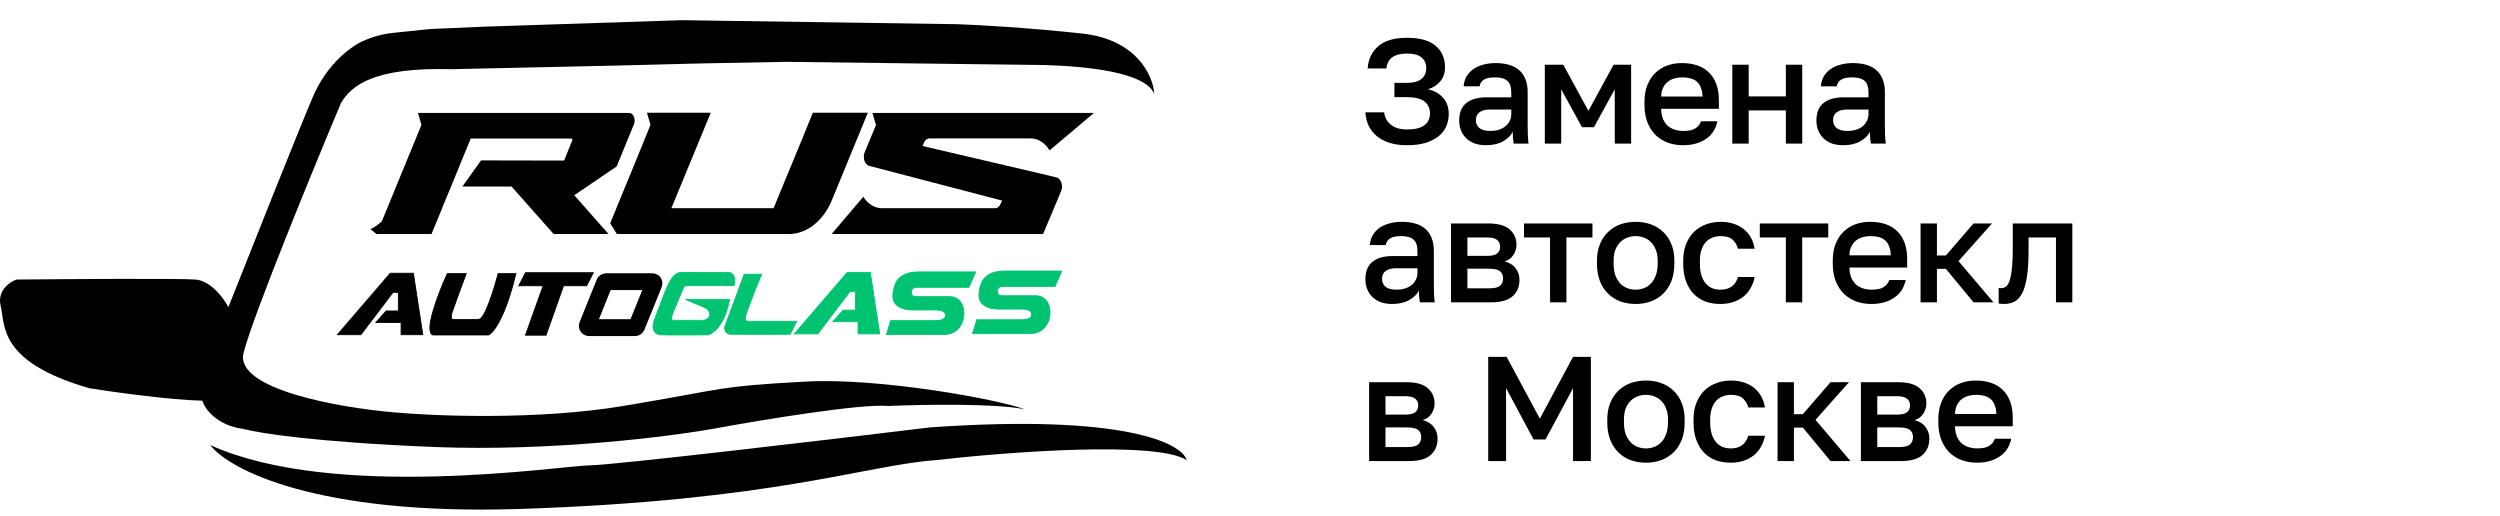 <?xml version="1.0" encoding="UTF-8"?> <svg xmlns="http://www.w3.org/2000/svg" width="252" height="52" viewBox="0 0 252 52" fill="none"> <path d="M93.755 43.082C113.357 41.7 119.165 44.705 119.618 46.38C116.561 44.412 101.486 45.56 94.331 46.38C87.201 46.904 78.101 50.464 52.394 51.302C31.829 51.972 23.023 47.288 21.191 44.862C33.703 50.516 56.426 46.956 59.514 46.904C61.986 46.862 83.371 44.338 93.755 43.082Z" fill="black"></path> <path d="M109.09 3.381C114.626 3.982 116.24 7.681 116.354 9.455C115.264 6.914 107.526 6.532 103.44 6.532L79.246 6.233L70.71 6.392L62.363 6.604L45.48 6.975C37.602 6.757 35.403 8.658 34.372 10.382C31.487 17.243 25.485 31.885 24.552 35.563C23.62 39.241 34.231 41.093 39.654 41.56C43.788 41.946 54.21 42.359 62.824 40.922C73.591 39.125 71.987 38.975 81.187 38.464C88.547 38.055 100.527 40.228 103.329 41.266C100.424 40.64 92.913 40.776 89.521 40.922C86.816 40.671 76.809 42.32 72.144 43.176C67.604 44.001 55.562 45.531 43.714 45.055C31.866 44.579 26.003 43.646 24.552 43.239C21.822 42.888 20.639 41.193 20.388 40.389C17.132 40.314 11.454 39.523 9.022 39.137C-0.214 36.476 0.537 32.781 0.068 30.84C-0.308 29.287 0.976 28.419 1.664 28.178C7.019 28.126 18.121 28.053 19.699 28.178C21.277 28.304 22.569 30.088 23.018 30.965C25.252 25.319 30.082 13.175 31.535 9.768C32.987 6.361 35.521 4.591 36.607 4.132C37.566 3.697 38.589 3.42 39.636 3.312L43.374 2.925L48.693 2.692L68.7 2.034L96.566 2.441C98.434 2.504 103.555 2.779 109.09 3.381Z" fill="black"></path> <path d="M63.892 11.767C63.8 11.522 63.616 11.383 63.419 11.383H42.128L42.483 12.588L38.487 22.315C37.922 22.821 37.515 23.013 37.515 23.013L37.331 23.083L37.948 23.59H43.495L44.572 20.987H44.559L45.466 18.805L46.951 15.172L47.227 14.509L47.451 13.967H57.597C57.636 13.967 57.663 14.002 57.689 14.037C57.702 14.089 57.702 14.142 57.676 14.177L57.334 15.015L56.861 16.185L48.489 16.168L46.609 18.805H51.564L55.809 23.59H61.343L57.886 19.678L62.157 16.779L63.892 12.553C63.997 12.308 63.997 12.011 63.892 11.767Z" fill="black"></path> <path d="M81.931 11.365L80.867 13.985L79.96 16.185L78.882 18.787L78.186 20.481L77.975 20.987H67.671L70.563 13.985L71.641 11.365H65.214L65.569 12.588L63.584 17.46L63.032 18.787L61.508 22.507L62.178 23.59H79.513C81.314 23.59 82.983 22.28 83.85 20.184L87.478 11.365H81.931Z" fill="black"></path> <path d="M106.471 17.879L104.947 17.512L93 14.718L93.131 14.386C93.25 14.124 93.46 13.95 93.683 13.95H103.895C104.618 13.95 105.302 14.369 105.762 15.102L105.801 15.155L110.27 11.383H87.94L88.295 12.588H88.308L87.151 15.364L87.112 15.486C87.099 15.539 87.007 15.906 87.165 16.272C87.309 16.639 87.585 16.726 87.638 16.726L101.017 20.219L100.859 20.551C100.754 20.813 100.544 20.987 100.307 20.987H88.886C88.163 20.987 87.493 20.568 87.02 19.835L83.826 23.59H105.144L106.971 19.241C107.194 18.682 106.944 17.984 106.471 17.879Z" fill="black"></path> <path d="M98.347 27.409L97.668 28.964C97.668 28.964 94.036 28.963 92.306 28.963C91.868 29.049 91.833 29.34 91.88 29.6C91.913 29.783 92.089 29.902 92.275 29.902H95.739C97.762 29.902 97.668 33.616 95.26 33.718H89.354L89.776 32.318H94.271C94.705 32.318 95.293 32.236 95.305 31.802C95.306 31.789 95.306 31.775 95.305 31.762C95.28 31.318 94.709 31.244 94.265 31.244H91.895C91.02 31.244 90.066 30.867 90.003 29.994C89.968 29.507 90.081 29.006 90.276 28.559C90.64 27.723 91.586 27.409 92.497 27.409H98.347Z" fill="#00C371" stroke="#00C371" stroke-width="0.085"></path> <path d="M107.026 27.32L106.347 28.875C106.347 28.875 102.715 28.874 100.985 28.874C100.547 28.96 100.512 29.251 100.559 29.511C100.592 29.694 100.768 29.813 100.954 29.813H104.418C106.441 29.813 106.347 33.527 103.939 33.629H98.033L98.455 32.229H102.95C103.384 32.229 103.972 32.147 103.984 31.713C103.985 31.699 103.985 31.686 103.984 31.673C103.959 31.229 103.388 31.155 102.944 31.155H100.574C99.699 31.155 98.745 30.778 98.682 29.905C98.647 29.418 98.76 28.917 98.954 28.469C99.319 27.634 100.265 27.32 101.176 27.32H107.026Z" fill="#00C371" stroke="#00C371" stroke-width="0.085"></path> <path d="M55.042 33.785H52.966L54.745 28.808H52.29L52.966 27.489H59.809L59.129 28.808H56.805L55.042 33.785Z" fill="black" stroke="black" stroke-width="0.085"></path> <path d="M73.424 27.464C74.147 27.477 74.1 28.356 73.987 28.793H69.4C68.923 28.793 68.958 28.881 68.855 29.083L67.832 31.538C67.537 32.288 67.789 32.283 67.914 32.288H70.935C71.736 32.109 71.745 31.35 71.001 30.987C69.782 30.473 69.408 30.327 69.094 30.174H73.543C73.066 32.738 71.901 33.63 71.378 33.755C70.247 33.766 67.726 33.782 66.69 33.755C65.653 33.727 65.758 32.766 65.94 32.288L67.014 29.475C67.696 27.727 68.162 27.498 68.633 27.464C69.929 27.458 72.701 27.45 73.424 27.464Z" fill="#00C371" stroke="#00C371" stroke-width="0.085"></path> <path d="M45.087 27.579H46.999C46.584 28.682 45.896 30.535 45.583 31.456C45.424 31.925 45.5 32.133 45.583 32.188C46.26 32.21 47.681 32.239 48.28 32.185C48.878 32.132 49.815 29.093 50.209 27.579H52.005C50.927 32.062 49.715 33.571 49.244 33.765H43.623C42.692 33.406 44.211 29.492 45.087 27.579Z" fill="black" stroke="black" stroke-width="0.085"></path> <path d="M75.011 27.641H76.777L76.024 29.466L75.202 31.674C75.065 32.22 75.137 32.357 75.388 32.383H80.309L79.654 33.693C77.829 33.699 74.067 33.709 73.622 33.693C73.178 33.677 72.902 33.221 73.126 32.74L75.011 27.641Z" fill="#00C371" stroke="#00C371" stroke-width="0.085"></path> <path d="M39.34 27.539L34.007 33.74H36.377L39.615 29.468H40.153V31.343H38.926L37.879 32.514H40.428V33.74H42.62L41.669 27.539H39.34Z" fill="black" stroke="black" stroke-width="0.085"></path> <path d="M85.399 27.456L80.066 33.657H82.436L85.675 29.385H86.212V31.259H84.986L83.938 32.431H86.488V33.657H88.679L87.728 27.456H85.399Z" fill="#00C371" stroke="#00C371" stroke-width="0.085"></path> <path d="M64.011 33.025H59.368C59.247 33.025 59.165 32.903 59.21 32.792L60.937 28.497C60.962 28.433 61.025 28.391 61.094 28.391H65.752C65.873 28.391 65.955 28.513 65.91 28.625L64.169 32.919C64.143 32.983 64.081 33.025 64.011 33.025Z" stroke="black" stroke-width="1.698"></path> <path d="M141.832 14.639C141.172 14.639 140.587 14.559 140.077 14.399C139.577 14.239 139.147 14.014 138.787 13.725C138.437 13.434 138.162 13.089 137.962 12.69C137.772 12.28 137.662 11.825 137.632 11.325H139.522C139.582 11.835 139.807 12.249 140.197 12.569C140.587 12.889 141.132 13.05 141.832 13.05C142.622 13.05 143.202 12.909 143.572 12.63C143.952 12.35 144.142 11.95 144.142 11.43C144.142 10.93 143.962 10.534 143.602 10.245C143.242 9.944 142.652 9.794 141.832 9.794H140.557V8.354H141.832C142.472 8.354 142.952 8.224 143.272 7.964C143.602 7.694 143.767 7.329 143.767 6.869C143.767 6.419 143.612 6.064 143.302 5.804C143.002 5.534 142.512 5.399 141.832 5.399C141.162 5.399 140.657 5.529 140.317 5.789C139.987 6.049 139.797 6.419 139.747 6.899H137.857C137.927 5.959 138.287 5.209 138.937 4.649C139.587 4.089 140.552 3.809 141.832 3.809C143.112 3.809 144.067 4.074 144.697 4.604C145.337 5.134 145.657 5.864 145.657 6.794C145.657 7.344 145.502 7.809 145.192 8.189C144.882 8.559 144.467 8.829 143.947 8.999C144.587 9.149 145.092 9.434 145.462 9.854C145.842 10.274 146.032 10.825 146.032 11.505C146.032 11.964 145.942 12.389 145.762 12.78C145.592 13.159 145.327 13.489 144.967 13.77C144.617 14.04 144.177 14.255 143.647 14.415C143.127 14.565 142.522 14.639 141.832 14.639ZM149.788 14.639C149.358 14.639 148.973 14.579 148.633 14.46C148.303 14.329 148.023 14.155 147.793 13.934C147.563 13.704 147.388 13.44 147.268 13.139C147.148 12.839 147.088 12.509 147.088 12.149C147.088 11.36 147.323 10.774 147.793 10.395C148.263 10.005 148.953 9.809 149.863 9.809H152.338V9.374C152.338 8.774 152.203 8.364 151.933 8.144C151.673 7.914 151.258 7.799 150.688 7.799C150.178 7.799 149.803 7.879 149.563 8.039C149.323 8.199 149.183 8.419 149.143 8.699H147.538C147.558 8.359 147.643 8.049 147.793 7.769C147.953 7.479 148.168 7.229 148.438 7.019C148.718 6.809 149.053 6.649 149.443 6.539C149.833 6.419 150.273 6.359 150.763 6.359C151.253 6.359 151.693 6.414 152.083 6.524C152.483 6.634 152.823 6.809 153.103 7.049C153.383 7.279 153.598 7.579 153.748 7.949C153.908 8.319 153.988 8.764 153.988 9.284V12.45C153.988 12.87 153.993 13.239 154.003 13.559C154.013 13.87 154.038 14.175 154.078 14.475H152.578C152.548 14.245 152.523 14.05 152.503 13.889C152.493 13.729 152.488 13.53 152.488 13.29C152.298 13.659 151.968 13.979 151.498 14.249C151.038 14.509 150.468 14.639 149.788 14.639ZM150.238 13.2C150.518 13.2 150.783 13.165 151.033 13.095C151.293 13.014 151.518 12.905 151.708 12.764C151.898 12.614 152.048 12.434 152.158 12.225C152.278 12.005 152.338 11.755 152.338 11.475V11.04H150.163C149.743 11.04 149.403 11.13 149.143 11.309C148.893 11.489 148.768 11.755 148.768 12.104C148.768 12.434 148.883 12.7 149.113 12.899C149.353 13.1 149.728 13.2 150.238 13.2ZM155.718 6.524H157.578L160.113 11.175L162.648 6.524H164.418V14.475H162.768V8.999L160.668 12.825H159.468L157.368 8.999V14.475H155.718V6.524ZM169.664 14.639C169.134 14.639 168.634 14.559 168.164 14.399C167.694 14.229 167.279 13.979 166.919 13.649C166.569 13.309 166.289 12.884 166.079 12.374C165.869 11.864 165.764 11.264 165.764 10.575V10.274C165.764 9.614 165.864 9.039 166.064 8.549C166.264 8.059 166.534 7.654 166.874 7.334C167.224 7.004 167.624 6.759 168.074 6.599C168.524 6.439 169.004 6.359 169.514 6.359C170.724 6.359 171.649 6.684 172.289 7.334C172.939 7.984 173.264 8.914 173.264 10.124V10.964H167.444C167.454 11.374 167.519 11.725 167.639 12.014C167.769 12.294 167.934 12.524 168.134 12.704C168.344 12.874 168.579 12.999 168.839 13.079C169.109 13.159 169.384 13.2 169.664 13.2C170.234 13.2 170.649 13.11 170.909 12.93C171.179 12.749 171.364 12.514 171.464 12.225H173.114C172.954 13.014 172.559 13.614 171.929 14.024C171.309 14.434 170.554 14.639 169.664 14.639ZM169.589 7.799C169.309 7.799 169.039 7.834 168.779 7.904C168.529 7.974 168.304 8.089 168.104 8.249C167.914 8.399 167.759 8.599 167.639 8.849C167.519 9.089 167.454 9.384 167.444 9.734H171.614C171.604 9.364 171.544 9.054 171.434 8.804C171.334 8.554 171.194 8.354 171.014 8.204C170.834 8.054 170.619 7.949 170.369 7.889C170.129 7.829 169.869 7.799 169.589 7.799ZM174.615 6.524H176.265V9.719H180.015V6.524H181.665V14.475H180.015V11.13H176.265V14.475H174.615V6.524ZM185.795 14.639C185.365 14.639 184.98 14.579 184.64 14.46C184.31 14.329 184.03 14.155 183.8 13.934C183.57 13.704 183.395 13.44 183.275 13.139C183.155 12.839 183.095 12.509 183.095 12.149C183.095 11.36 183.33 10.774 183.8 10.395C184.27 10.005 184.96 9.809 185.87 9.809H188.345V9.374C188.345 8.774 188.21 8.364 187.94 8.144C187.68 7.914 187.265 7.799 186.695 7.799C186.185 7.799 185.81 7.879 185.57 8.039C185.33 8.199 185.19 8.419 185.15 8.699H183.545C183.565 8.359 183.65 8.049 183.8 7.769C183.96 7.479 184.175 7.229 184.445 7.019C184.725 6.809 185.06 6.649 185.45 6.539C185.84 6.419 186.28 6.359 186.77 6.359C187.26 6.359 187.7 6.414 188.09 6.524C188.49 6.634 188.83 6.809 189.11 7.049C189.39 7.279 189.605 7.579 189.755 7.949C189.915 8.319 189.995 8.764 189.995 9.284V12.45C189.995 12.87 190 13.239 190.01 13.559C190.02 13.87 190.045 14.175 190.085 14.475H188.585C188.555 14.245 188.53 14.05 188.51 13.889C188.5 13.729 188.495 13.53 188.495 13.29C188.305 13.659 187.975 13.979 187.505 14.249C187.045 14.509 186.475 14.639 185.795 14.639ZM186.245 13.2C186.525 13.2 186.79 13.165 187.04 13.095C187.3 13.014 187.525 12.905 187.715 12.764C187.905 12.614 188.055 12.434 188.165 12.225C188.285 12.005 188.345 11.755 188.345 11.475V11.04H186.17C185.75 11.04 185.41 11.13 185.15 11.309C184.9 11.489 184.775 11.755 184.775 12.104C184.775 12.434 184.89 12.7 185.12 12.899C185.36 13.1 185.735 13.2 186.245 13.2ZM140.332 30.64C139.902 30.64 139.517 30.579 139.177 30.459C138.847 30.329 138.567 30.154 138.337 29.934C138.107 29.704 137.932 29.439 137.812 29.14C137.692 28.84 137.632 28.509 137.632 28.149C137.632 27.36 137.867 26.774 138.337 26.395C138.807 26.005 139.497 25.809 140.407 25.809H142.882V25.375C142.882 24.774 142.747 24.364 142.477 24.145C142.217 23.915 141.802 23.799 141.232 23.799C140.722 23.799 140.347 23.88 140.107 24.04C139.867 24.2 139.727 24.419 139.687 24.7H138.082C138.102 24.36 138.187 24.049 138.337 23.77C138.497 23.48 138.712 23.23 138.982 23.02C139.262 22.809 139.597 22.649 139.987 22.54C140.377 22.419 140.817 22.36 141.307 22.36C141.797 22.36 142.237 22.415 142.627 22.524C143.027 22.634 143.367 22.809 143.647 23.049C143.927 23.279 144.142 23.579 144.292 23.95C144.452 24.32 144.532 24.765 144.532 25.285V28.45C144.532 28.869 144.537 29.239 144.547 29.559C144.557 29.869 144.582 30.174 144.622 30.474H143.122C143.092 30.244 143.067 30.049 143.047 29.89C143.037 29.73 143.032 29.529 143.032 29.29C142.842 29.66 142.512 29.98 142.042 30.25C141.582 30.509 141.012 30.64 140.332 30.64ZM140.782 29.2C141.062 29.2 141.327 29.165 141.577 29.095C141.837 29.015 142.062 28.904 142.252 28.765C142.442 28.614 142.592 28.434 142.702 28.224C142.822 28.005 142.882 27.755 142.882 27.474V27.04H140.707C140.287 27.04 139.947 27.13 139.687 27.309C139.437 27.489 139.312 27.755 139.312 28.105C139.312 28.434 139.427 28.7 139.657 28.899C139.897 29.099 140.272 29.2 140.782 29.2ZM146.262 22.524H150.012C151.012 22.524 151.737 22.73 152.187 23.14C152.637 23.54 152.862 24.055 152.862 24.684C152.862 25.035 152.757 25.375 152.547 25.704C152.337 26.024 152.042 26.239 151.662 26.349C152.152 26.47 152.522 26.7 152.772 27.04C153.032 27.369 153.162 27.759 153.162 28.209C153.162 28.899 152.932 29.45 152.472 29.86C152.012 30.27 151.292 30.474 150.312 30.474H146.262V22.524ZM150.087 29.064C150.627 29.064 150.997 28.98 151.197 28.809C151.407 28.63 151.512 28.38 151.512 28.059C151.512 27.739 151.407 27.5 151.197 27.34C150.997 27.169 150.627 27.084 150.087 27.084H147.912V29.064H150.087ZM149.862 25.794C150.362 25.794 150.712 25.715 150.912 25.555C151.112 25.384 151.212 25.154 151.212 24.864C151.212 24.575 151.112 24.349 150.912 24.189C150.712 24.02 150.362 23.934 149.862 23.934H147.912V25.794H149.862ZM156.245 23.934H153.62V22.524H160.52V23.934H157.895V30.474H156.245V23.934ZM164.874 30.64C164.324 30.64 163.809 30.555 163.329 30.384C162.859 30.204 162.449 29.945 162.099 29.605C161.749 29.265 161.474 28.845 161.274 28.345C161.074 27.834 160.974 27.244 160.974 26.575V26.274C160.974 25.645 161.074 25.09 161.274 24.61C161.474 24.119 161.749 23.709 162.099 23.38C162.449 23.04 162.859 22.785 163.329 22.614C163.809 22.445 164.324 22.36 164.874 22.36C165.424 22.36 165.934 22.445 166.404 22.614C166.884 22.785 167.299 23.04 167.649 23.38C167.999 23.709 168.274 24.119 168.474 24.61C168.674 25.09 168.774 25.645 168.774 26.274V26.575C168.774 27.244 168.674 27.834 168.474 28.345C168.274 28.845 167.999 29.265 167.649 29.605C167.299 29.945 166.884 30.204 166.404 30.384C165.934 30.555 165.424 30.64 164.874 30.64ZM164.874 29.2C165.164 29.2 165.439 29.149 165.699 29.049C165.969 28.95 166.204 28.794 166.404 28.584C166.614 28.375 166.779 28.105 166.899 27.774C167.029 27.445 167.094 27.044 167.094 26.575V26.274C167.094 25.845 167.029 25.474 166.899 25.165C166.779 24.855 166.614 24.599 166.404 24.399C166.204 24.2 165.969 24.049 165.699 23.95C165.439 23.849 165.164 23.799 164.874 23.799C164.584 23.799 164.304 23.849 164.034 23.95C163.774 24.049 163.539 24.2 163.329 24.399C163.129 24.599 162.964 24.855 162.834 25.165C162.714 25.474 162.654 25.845 162.654 26.274V26.575C162.654 27.044 162.714 27.445 162.834 27.774C162.964 28.105 163.129 28.375 163.329 28.584C163.539 28.794 163.774 28.95 164.034 29.049C164.304 29.149 164.584 29.2 164.874 29.2ZM173.418 30.64C172.878 30.64 172.378 30.559 171.918 30.399C171.468 30.23 171.073 29.974 170.733 29.634C170.403 29.294 170.143 28.869 169.953 28.36C169.763 27.849 169.668 27.255 169.668 26.575V26.274C169.668 25.634 169.768 25.07 169.968 24.579C170.168 24.09 170.438 23.68 170.778 23.349C171.128 23.02 171.528 22.774 171.978 22.614C172.438 22.445 172.918 22.36 173.418 22.36C173.938 22.36 174.398 22.43 174.798 22.57C175.208 22.709 175.553 22.904 175.833 23.154C176.123 23.395 176.353 23.68 176.523 24.009C176.693 24.34 176.808 24.695 176.868 25.075H175.188C175.088 24.704 174.908 24.399 174.648 24.16C174.388 23.919 173.978 23.799 173.418 23.799C173.138 23.799 172.873 23.849 172.623 23.95C172.373 24.04 172.153 24.184 171.963 24.384C171.773 24.584 171.623 24.845 171.513 25.165C171.403 25.474 171.348 25.845 171.348 26.274V26.575C171.348 27.044 171.403 27.45 171.513 27.79C171.623 28.119 171.773 28.39 171.963 28.599C172.153 28.809 172.373 28.965 172.623 29.064C172.873 29.154 173.138 29.2 173.418 29.2C174.348 29.2 174.938 28.774 175.188 27.924H176.868C176.788 28.345 176.648 28.724 176.448 29.064C176.258 29.395 176.013 29.68 175.713 29.919C175.413 30.149 175.068 30.329 174.678 30.459C174.288 30.579 173.868 30.64 173.418 30.64ZM180.013 23.934H177.388V22.524H184.288V23.934H181.663V30.474H180.013V23.934ZM188.642 30.64C188.112 30.64 187.612 30.559 187.142 30.399C186.672 30.23 186.257 29.98 185.897 29.649C185.547 29.309 185.267 28.884 185.057 28.375C184.847 27.864 184.742 27.265 184.742 26.575V26.274C184.742 25.614 184.842 25.04 185.042 24.549C185.242 24.059 185.512 23.654 185.852 23.334C186.202 23.005 186.602 22.759 187.052 22.599C187.502 22.439 187.982 22.36 188.492 22.36C189.702 22.36 190.627 22.684 191.267 23.334C191.917 23.985 192.242 24.915 192.242 26.125V26.965H186.422C186.432 27.375 186.497 27.724 186.617 28.015C186.747 28.294 186.912 28.524 187.112 28.704C187.322 28.875 187.557 29 187.817 29.079C188.087 29.16 188.362 29.2 188.642 29.2C189.212 29.2 189.627 29.11 189.887 28.93C190.157 28.75 190.342 28.515 190.442 28.224H192.092C191.932 29.015 191.537 29.614 190.907 30.024C190.287 30.434 189.532 30.64 188.642 30.64ZM188.567 23.799C188.287 23.799 188.017 23.834 187.757 23.904C187.507 23.974 187.282 24.09 187.082 24.25C186.892 24.399 186.737 24.599 186.617 24.849C186.497 25.09 186.432 25.384 186.422 25.735H190.592C190.582 25.364 190.522 25.055 190.412 24.805C190.312 24.555 190.172 24.355 189.992 24.204C189.812 24.055 189.597 23.95 189.347 23.89C189.107 23.829 188.847 23.799 188.567 23.799ZM193.593 22.524H195.243V25.75H196.143L198.933 22.524H200.793L197.418 26.32L200.943 30.474H198.933L196.143 27.099H195.243V30.474H193.593V22.524ZM201.99 30.64C201.91 30.64 201.82 30.634 201.72 30.625C201.63 30.625 201.545 30.614 201.465 30.595V29.035C201.515 29.044 201.59 29.049 201.69 29.049C201.9 29.049 202.08 28.989 202.23 28.869C202.38 28.739 202.5 28.52 202.59 28.209C202.69 27.89 202.765 27.465 202.815 26.934C202.865 26.404 202.89 25.735 202.89 24.924V22.524H208.89V30.474H207.24V23.934H204.48V25.224C204.48 26.294 204.425 27.18 204.315 27.88C204.215 28.57 204.06 29.119 203.85 29.529C203.64 29.939 203.38 30.23 203.07 30.399C202.76 30.559 202.4 30.64 201.99 30.64ZM138.007 38.525H141.757C142.757 38.525 143.482 38.73 143.932 39.139C144.382 39.539 144.607 40.054 144.607 40.684C144.607 41.035 144.502 41.374 144.292 41.705C144.082 42.025 143.787 42.239 143.407 42.349C143.897 42.469 144.267 42.7 144.517 43.039C144.777 43.37 144.907 43.76 144.907 44.209C144.907 44.9 144.677 45.45 144.217 45.859C143.757 46.27 143.037 46.474 142.057 46.474H138.007V38.525ZM141.832 45.065C142.372 45.065 142.742 44.98 142.942 44.809C143.152 44.63 143.257 44.38 143.257 44.059C143.257 43.739 143.152 43.499 142.942 43.34C142.742 43.169 142.372 43.084 141.832 43.084H139.657V45.065H141.832ZM141.607 41.794C142.107 41.794 142.457 41.715 142.657 41.554C142.857 41.385 142.957 41.154 142.957 40.864C142.957 40.575 142.857 40.349 142.657 40.19C142.457 40.02 142.107 39.934 141.607 39.934H139.657V41.794H141.607ZM150.012 35.974H151.872L155.217 42.2L158.562 35.974H160.362V46.474H158.562V39.124L155.787 44.3H154.587L151.812 39.124V46.474H150.012V35.974ZM165.914 46.639C165.364 46.639 164.849 46.554 164.369 46.385C163.899 46.205 163.489 45.944 163.139 45.605C162.789 45.264 162.514 44.844 162.314 44.344C162.114 43.834 162.014 43.245 162.014 42.575V42.275C162.014 41.645 162.114 41.09 162.314 40.609C162.514 40.12 162.789 39.709 163.139 39.38C163.489 39.039 163.899 38.785 164.369 38.614C164.849 38.444 165.364 38.359 165.914 38.359C166.464 38.359 166.974 38.444 167.444 38.614C167.924 38.785 168.339 39.039 168.689 39.38C169.039 39.709 169.314 40.12 169.514 40.609C169.714 41.09 169.814 41.645 169.814 42.275V42.575C169.814 43.245 169.714 43.834 169.514 44.344C169.314 44.844 169.039 45.264 168.689 45.605C168.339 45.944 167.924 46.205 167.444 46.385C166.974 46.554 166.464 46.639 165.914 46.639ZM165.914 45.2C166.204 45.2 166.479 45.15 166.739 45.05C167.009 44.95 167.244 44.794 167.444 44.584C167.654 44.374 167.819 44.105 167.939 43.775C168.069 43.444 168.134 43.044 168.134 42.575V42.275C168.134 41.844 168.069 41.474 167.939 41.164C167.819 40.855 167.654 40.599 167.444 40.4C167.244 40.2 167.009 40.05 166.739 39.95C166.479 39.849 166.204 39.8 165.914 39.8C165.624 39.8 165.344 39.849 165.074 39.95C164.814 40.05 164.579 40.2 164.369 40.4C164.169 40.599 164.004 40.855 163.874 41.164C163.754 41.474 163.694 41.844 163.694 42.275V42.575C163.694 43.044 163.754 43.444 163.874 43.775C164.004 44.105 164.169 44.374 164.369 44.584C164.579 44.794 164.814 44.95 165.074 45.05C165.344 45.15 165.624 45.2 165.914 45.2ZM174.458 46.639C173.918 46.639 173.418 46.559 172.958 46.4C172.508 46.23 172.113 45.974 171.773 45.635C171.443 45.294 171.183 44.87 170.993 44.359C170.803 43.849 170.708 43.255 170.708 42.575V42.275C170.708 41.635 170.808 41.069 171.008 40.58C171.208 40.09 171.478 39.679 171.818 39.349C172.168 39.02 172.568 38.775 173.018 38.614C173.478 38.444 173.958 38.359 174.458 38.359C174.978 38.359 175.438 38.429 175.838 38.569C176.248 38.709 176.593 38.904 176.873 39.154C177.163 39.395 177.393 39.679 177.563 40.01C177.733 40.34 177.848 40.694 177.908 41.075H176.228C176.128 40.705 175.948 40.4 175.688 40.16C175.428 39.919 175.018 39.8 174.458 39.8C174.178 39.8 173.913 39.849 173.663 39.95C173.413 40.039 173.193 40.184 173.003 40.385C172.813 40.584 172.663 40.844 172.553 41.164C172.443 41.474 172.388 41.844 172.388 42.275V42.575C172.388 43.044 172.443 43.45 172.553 43.789C172.663 44.12 172.813 44.389 173.003 44.599C173.193 44.809 173.413 44.965 173.663 45.065C173.913 45.154 174.178 45.2 174.458 45.2C175.388 45.2 175.978 44.775 176.228 43.925H177.908C177.828 44.344 177.688 44.724 177.488 45.065C177.298 45.395 177.053 45.679 176.753 45.919C176.453 46.15 176.108 46.33 175.718 46.459C175.328 46.58 174.908 46.639 174.458 46.639ZM179.178 38.525H180.828V41.749H181.728L184.518 38.525H186.378L183.003 42.319L186.528 46.474H184.518L181.728 43.099H180.828V46.474H179.178V38.525ZM187.579 38.525H191.329C192.329 38.525 193.054 38.73 193.504 39.139C193.954 39.539 194.179 40.054 194.179 40.684C194.179 41.035 194.074 41.374 193.864 41.705C193.654 42.025 193.359 42.239 192.979 42.349C193.469 42.469 193.839 42.7 194.089 43.039C194.349 43.37 194.479 43.76 194.479 44.209C194.479 44.9 194.249 45.45 193.789 45.859C193.329 46.27 192.609 46.474 191.629 46.474H187.579V38.525ZM191.404 45.065C191.944 45.065 192.314 44.98 192.514 44.809C192.724 44.63 192.829 44.38 192.829 44.059C192.829 43.739 192.724 43.499 192.514 43.34C192.314 43.169 191.944 43.084 191.404 43.084H189.229V45.065H191.404ZM191.179 41.794C191.679 41.794 192.029 41.715 192.229 41.554C192.429 41.385 192.529 41.154 192.529 40.864C192.529 40.575 192.429 40.349 192.229 40.19C192.029 40.02 191.679 39.934 191.179 39.934H189.229V41.794H191.179ZM199.284 46.639C198.754 46.639 198.254 46.559 197.784 46.4C197.314 46.23 196.899 45.98 196.539 45.65C196.189 45.309 195.909 44.885 195.699 44.374C195.489 43.864 195.384 43.264 195.384 42.575V42.275C195.384 41.614 195.484 41.039 195.684 40.55C195.884 40.059 196.154 39.654 196.494 39.334C196.844 39.005 197.244 38.76 197.694 38.599C198.144 38.44 198.624 38.359 199.134 38.359C200.344 38.359 201.269 38.684 201.909 39.334C202.559 39.984 202.884 40.914 202.884 42.124V42.965H197.064C197.074 43.374 197.139 43.724 197.259 44.014C197.389 44.294 197.554 44.525 197.754 44.705C197.964 44.874 198.199 44.999 198.459 45.08C198.729 45.16 199.004 45.2 199.284 45.2C199.854 45.2 200.269 45.109 200.529 44.929C200.799 44.749 200.984 44.514 201.084 44.224H202.734C202.574 45.014 202.179 45.614 201.549 46.025C200.929 46.434 200.174 46.639 199.284 46.639ZM199.209 39.8C198.929 39.8 198.659 39.834 198.399 39.904C198.149 39.974 197.924 40.09 197.724 40.249C197.534 40.4 197.379 40.599 197.259 40.849C197.139 41.09 197.074 41.385 197.064 41.734H201.234C201.224 41.364 201.164 41.054 201.054 40.804C200.954 40.554 200.814 40.355 200.634 40.205C200.454 40.054 200.239 39.95 199.989 39.889C199.749 39.83 199.489 39.8 199.209 39.8Z" fill="black"></path> </svg> 
